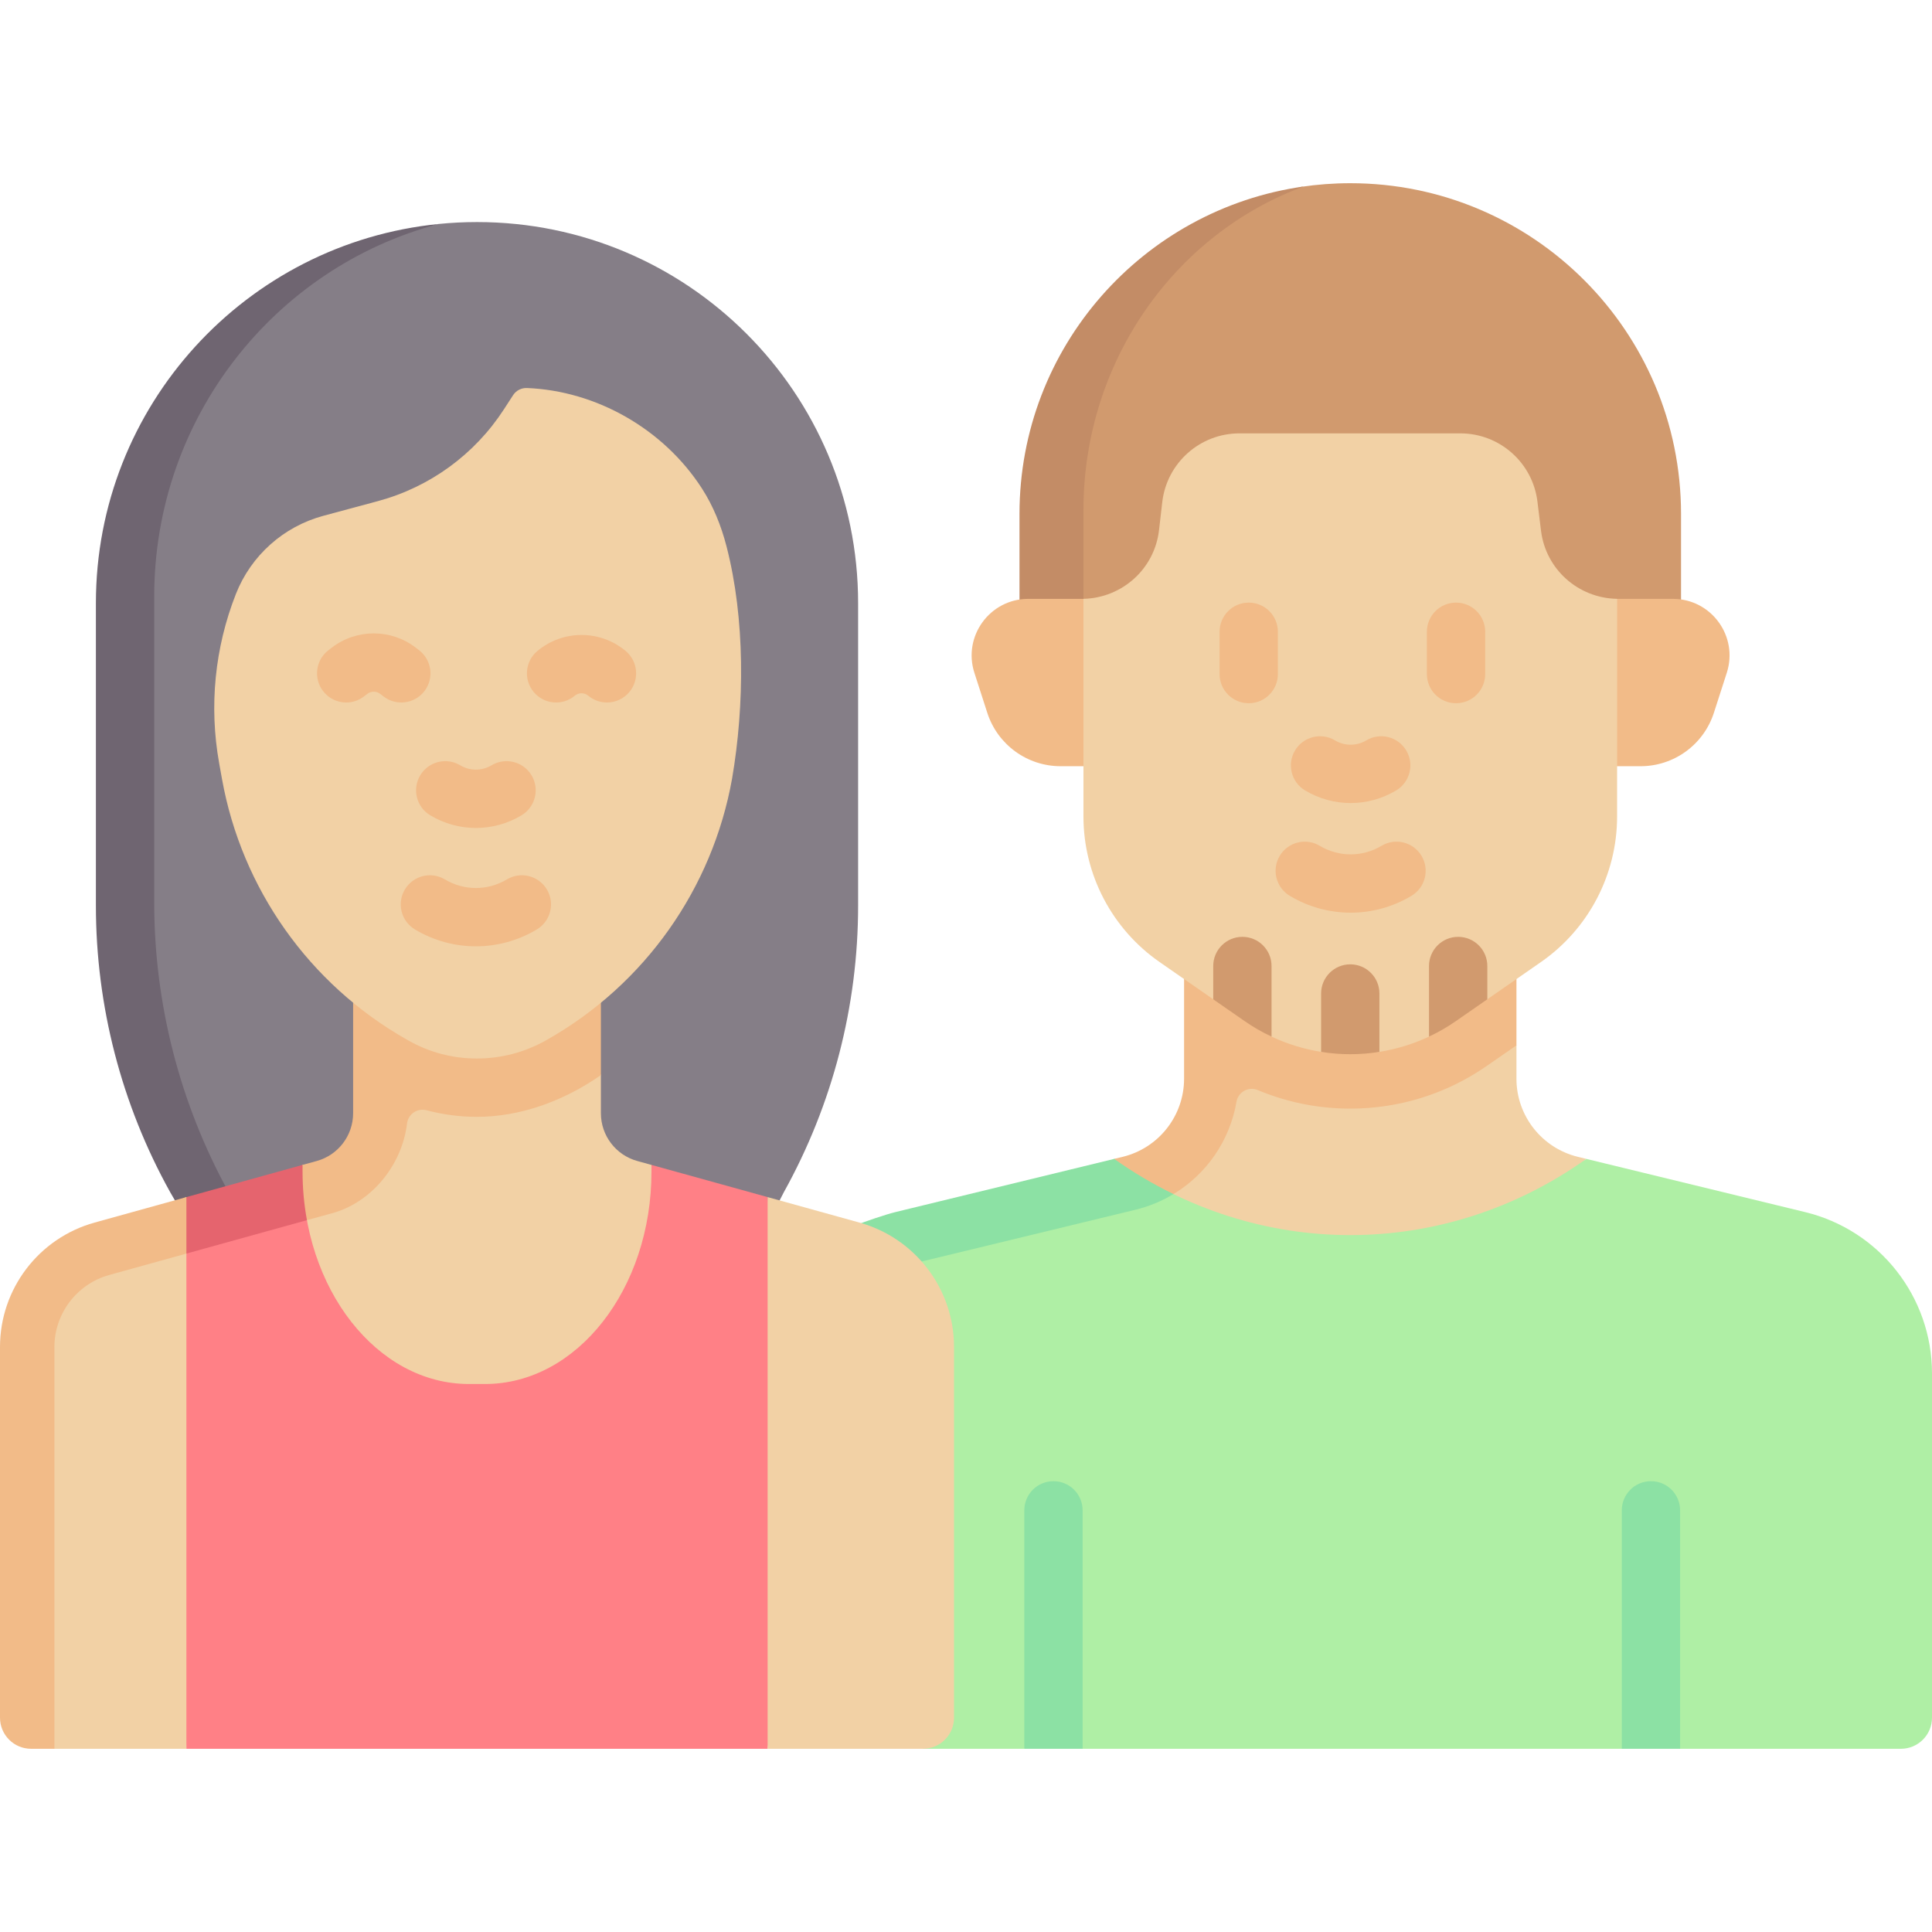 <svg id="Capa_1" enable-background="new 0 0 497 497" height="512" viewBox="0 0 497 497" width="512" xmlns="http://www.w3.org/2000/svg"><g><path d="m408.08 298.12c-2.124 1.51-2.918 4.668-5.112 6.004-30.764 18.723-72.225 21.206-104.367 5.284-5.257-2.604-7.108-7.826-11.981-11.288l5.219.672c9.27-2.26 15.79-10.56 15.79-20.1l-.11-30.623h82.581l-2.875 12.678 2.875 8.162v8.58c0 9.54 6.53 17.84 15.8 20.1z" fill="#f2d1a5"/><path d="m497 353.31v88.56c0 4.418-3.582 8-8 8h-56.8l-7.5-4.444-7.5 4.444h-138.7l-7.5-4.444-7.5 4.444h-26.08l-17.244-134.684 42.315-5.778 24.129-11.288c36.79 26.14 84.68 26.14 121.46 0l56.3 13.69c19.14 4.65 32.62 21.79 32.62 41.5z" fill="#afefa5"/><path d="m301.87 307.17c-2.97 1.8-6.25 3.17-9.77 4.03l-71.59 17.33-.33-13.34c2.16-.93 7.8-2.81 10.14-3.38l56.3-13.69 10.88 2.811z" fill="#8ce1a4"/><path d="m263.922 155.436v-23.218c0-38.191 24.246-69.907 58.486-80.673 4.037-1.269 12.332-3.482 12.332-3.482 4.102-.615 8.313-.934 12.612-.934 46.993 0 85.088 38.095 85.088 85.088v22.877z" fill="#d19a6e"/><path d="m335.35 47.975c-33 12.16-56.64 44.885-56.64 83.335v24.1l-16.45.03v-23.22c0-42.92 31.78-78.415 73.09-84.245z" fill="#c38c66"/><path d="m277.155 154.057h-12.638c-9.879 0-16.89 9.628-13.857 19.03l3.317 10.283c2.641 8.187 10.261 13.736 18.864 13.736h4.314 140.558 4.314c8.602 0 16.223-5.549 18.864-13.736l3.317-10.283c3.033-9.402-3.978-19.03-13.857-19.03h-12.638z" fill="#f2bb88"/><path d="m304.6 248.07v29.42c0 9.54-6.52 17.84-15.79 20.1l-2.19.53c4.9 3.48 10.01 6.5 15.25 9.05 8.538-5.148 14.495-13.774 16.209-23.733.438-2.547 3.11-4.015 5.493-3.015 7.48 3.139 15.528 4.768 23.778 4.768 12.63 0 24.79-3.81 35.17-11.02l7.58-5.26v-20.84z" fill="#f2bb88"/><path d="m396.419 136.519-.918-7.485c-1.23-10.022-9.741-17.552-19.838-17.552h-56.821c-10.151 0-18.69 7.609-19.855 17.693l-.832 7.206c-1.145 9.909-9.382 17.367-19.352 17.674l-.09.003v37.295 18.658c0 14.952 7.324 28.956 19.605 37.484l13.784 9.572 8.073 1.808s4.518 6.66 6.923 7.79c4.045 1.9 8.338 3.221 12.752 3.925 2.47.394 7.503-3.203 7.503-3.203s5.029 3.598 7.498 3.204c4.418-.704 8.714-2.027 12.762-3.928 2.403-1.129 6.919-7.788 6.919-7.788l8.081-1.814 13.776-9.567c12.281-8.529 19.605-22.532 19.605-37.484v-18.658-37.297c-10.01-.187-18.356-7.599-19.575-17.536z" fill="#f2d1a5"/><g><g><path d="m432.2 388.53v61.34h-15v-61.34c0-4.15 3.36-7.5 7.5-7.5 4.15 0 7.5 3.35 7.5 7.5z" fill="#8ce1a4"/></g><g><path d="m278.5 388.53v61.34h-15v-61.34c0-4.15 3.36-7.5 7.5-7.5s7.5 3.35 7.5 7.5z" fill="#8ce1a4"/></g></g><g><g><path d="m347.445 206.58c-4.054 0-8.107-1.083-11.723-3.249-3.554-2.129-4.708-6.735-2.579-10.288 2.129-3.555 6.737-4.707 10.288-2.579 2.477 1.484 5.551 1.484 8.027 0 3.551-2.128 8.157-.976 10.288 2.579 2.129 3.553.975 8.159-2.579 10.288-3.614 2.166-7.668 3.249-11.722 3.249z" fill="#f2bb88"/></g><g><path d="m347.445 234.785c-5.414 0-10.827-1.446-15.656-4.339-3.553-2.128-4.708-6.734-2.579-10.288s6.737-4.709 10.288-2.579c4.902 2.936 10.992 2.936 15.895 0 3.554-2.13 8.16-.973 10.288 2.579 2.129 3.554.974 8.16-2.579 10.288-4.83 2.893-10.243 4.339-15.657 4.339z" fill="#f2bb88"/></g><g><path d="m374.562 180.904c-4.143 0-7.5-3.357-7.5-7.5v-10.884c0-4.143 3.357-7.5 7.5-7.5s7.5 3.357 7.5 7.5v10.884c0 4.143-3.358 7.5-7.5 7.5z" fill="#f2bb88"/></g><g><path d="m321.232 180.904c-4.143 0-7.5-3.357-7.5-7.5v-10.884c0-4.143 3.357-7.5 7.5-7.5s7.5 3.357 7.5 7.5v10.884c0 4.143-3.357 7.5-7.5 7.5z" fill="#f2bb88"/></g></g><g><g><path d="m354.85 255.57v15.02c-2.47.4-4.98.6-7.5.6s-5.03-.2-7.5-.6v-15.02c0-4.14 3.36-7.5 7.5-7.5 4.15 0 7.5 3.36 7.5 7.5z" fill="#d19a6e"/></g><g><path d="m382.61 248.5v8.56l-8.08 5.61c-2.2 1.53-4.52 2.87-6.92 3.99v-18.16c0-4.14 3.35-7.5 7.5-7.5 4.14 0 7.5 3.36 7.5 7.5z" fill="#d19a6e"/></g><g><path d="m327.1 248.5v18.16c-2.41-1.12-4.73-2.46-6.93-3.99l-8.07-5.6v-8.57c0-4.14 3.36-7.5 7.5-7.5s7.5 3.36 7.5 7.5z" fill="#d19a6e"/></g></g><g><path d="m47.204 306.674c-12.525-22.546-19.098-47.911-19.098-73.702l.661-77.81c0-44.263 25.382-80.892 65.67-93.074 5.953-1.8 18.374-4.47 18.374-4.47 3.255-.326 6.558-.494 9.899-.494 54.145 0 98.037 43.893 98.037 98.037v77.81c0 25.791-6.573 51.157-19.098 73.702l-2.191 4.252-148.736 1.851z" fill="#857e87"/><path d="m39.67 153.48v78.64c0 26.07 6.57 51.7 19.1 74.49l3.42 5.99-14.9.18-3.52-6.11c-12.53-22.54-19.1-47.91-19.1-73.7v-77.81c0-50.8 38.64-92.58 88.14-97.54-42.09 11.13-73.14 49.84-73.14 95.86z" fill="#6f6571"/><path d="m47.95 307.95 8.119 76.541-8.119 65.379h-33.95l-4-2c-4.42 0-8-3.58-8-8v-91.37c0-14.92 9.96-28.01 24.34-32z" fill="#f2d1a5"/><path d="m197.47 307.95 8.984 73.08-8.984 68.84h-149.52v-141.92h14.009l15.871-8.28 1.798 1.812c5.101 29.807 17.532 49.761 41.172 49.761h4.16c23.64 0 33.651-20.547 40.759-49.321l1.87-2.252z" fill="#ff8086"/><path d="m245.42 346.5v95.37c0 4.42-3.58 8-8 8h-39.95v-141.92l23.61 6.55c14.38 3.99 24.34 17.08 24.34 32z" fill="#f2d1a5"/><path d="m167.59 299.67v1.73c0 30.17-19.16 54.63-42.8 54.63h-4.16c-23.64 0-42.8-24.46-42.8-54.63v-1.73l4.358 1.261c5.52-1.53 11.807-8.831 11.807-14.561v-33.59h60.585l-4.025 13.637 4.025 10.153v9.8c0 5.73 3.82 10.76 9.35 12.29z" fill="#f2d1a5"/><path d="m78.96 313.88-27.27 7.56-3.74 1.04-2.753-5.696 2.753-8.834 29.88-8.28 3.45 6.298z" fill="#e5646e"/><path d="m90.84 252.78v33.59c0 5.73-3.83 10.76-9.35 12.29l-3.66 1.01v1.73c0 4.29.39 8.47 1.13 12.48 1.32-.365 4.082-1.125 6.25-1.72 10.282-2.71 18.189-12.337 19.502-23.142.297-2.445 2.658-4.038 5.04-3.406 4.18 1.109 8.499 1.688 12.848 1.688 10.863.043 22.12-3.863 31.98-10.73v-23.79z" fill="#f2bb88"/><path d="m135.547 99.817c17.884.712 35.133 10.539 44.995 25.794 2.957 4.574 4.99 9.671 6.354 14.945 4.801 18.566 4.674 40.812 1.423 59.788-5.067 28.248-22.414 52.788-47.352 66.989l-.583.328c-5.396 3.039-11.483 4.635-17.676 4.635h-.111c-6.141 0-12.169-1.59-17.508-4.621-.186-.106-.374-.212-.565-.321-24.976-14.183-42.352-38.737-47.423-67.008l-.726-4.045c-2.622-14.619-1.13-29.679 4.309-43.5 3.892-9.888 12.238-17.348 22.498-20.112l14.029-3.778c13.341-3.593 24.882-11.994 32.401-23.586l2.389-3.683c.776-1.193 2.125-1.881 3.546-1.825z" fill="#f2d1a5"/><g><g><path d="m122.419 212.991c-4.059 0-8.118-1.085-11.739-3.254-3.553-2.129-4.708-6.734-2.579-10.288 2.129-3.553 6.735-4.71 10.288-2.579 2.487 1.489 5.576 1.489 8.062 0 3.554-2.131 8.16-.975 10.288 2.579 2.129 3.554.974 8.159-2.579 10.288-3.622 2.169-7.681 3.254-11.741 3.254z" fill="#f2bb88"/></g><g><path d="m122.419 243.439c-5.423 0-10.846-1.448-15.683-4.347-3.554-2.129-4.708-6.735-2.579-10.288 2.129-3.554 6.737-4.707 10.288-2.579 4.918 2.947 11.029 2.947 15.947 0 3.552-2.13 8.159-.976 10.288 2.579 2.129 3.553.975 8.159-2.579 10.288-4.836 2.899-10.259 4.347-15.682 4.347z" fill="#f2bb88"/></g><g><path d="m156.136 180.714c-1.693 0-3.396-.57-4.799-1.739-1.007-.841-2.475-.843-3.483 0-3.182 2.652-7.911 2.224-10.563-.958-2.652-3.183-2.224-7.911.958-10.563 6.578-5.48 16.12-5.479 22.694 0 3.182 2.652 3.61 7.381.958 10.563-1.484 1.779-3.617 2.697-5.765 2.697z" fill="#f2bb88"/></g><g><path d="m89.064 180.714c-2.249 0-4.472-1.006-5.949-2.926-2.526-3.282-1.914-7.991 1.369-10.518l.856-.659c6.364-4.896 15.252-4.896 21.614 0l.854.656c3.284 2.525 3.899 7.233 1.375 10.518-2.525 3.282-7.23 3.899-10.518 1.375l-.857-.659c-.98-.754-2.345-.754-3.321-.002l-.855.658c-1.362 1.049-2.971 1.557-4.568 1.557z" fill="#f2bb88"/></g></g><path d="m47.95 307.95v14.53l-19.87 5.51c-8.29 2.3-14.08 9.91-14.08 18.51v103.37h-6c-4.42 0-8-3.58-8-8v-95.37c0-14.92 9.96-28.01 24.34-32z" fill="#f2bb88"/></g></g></svg>